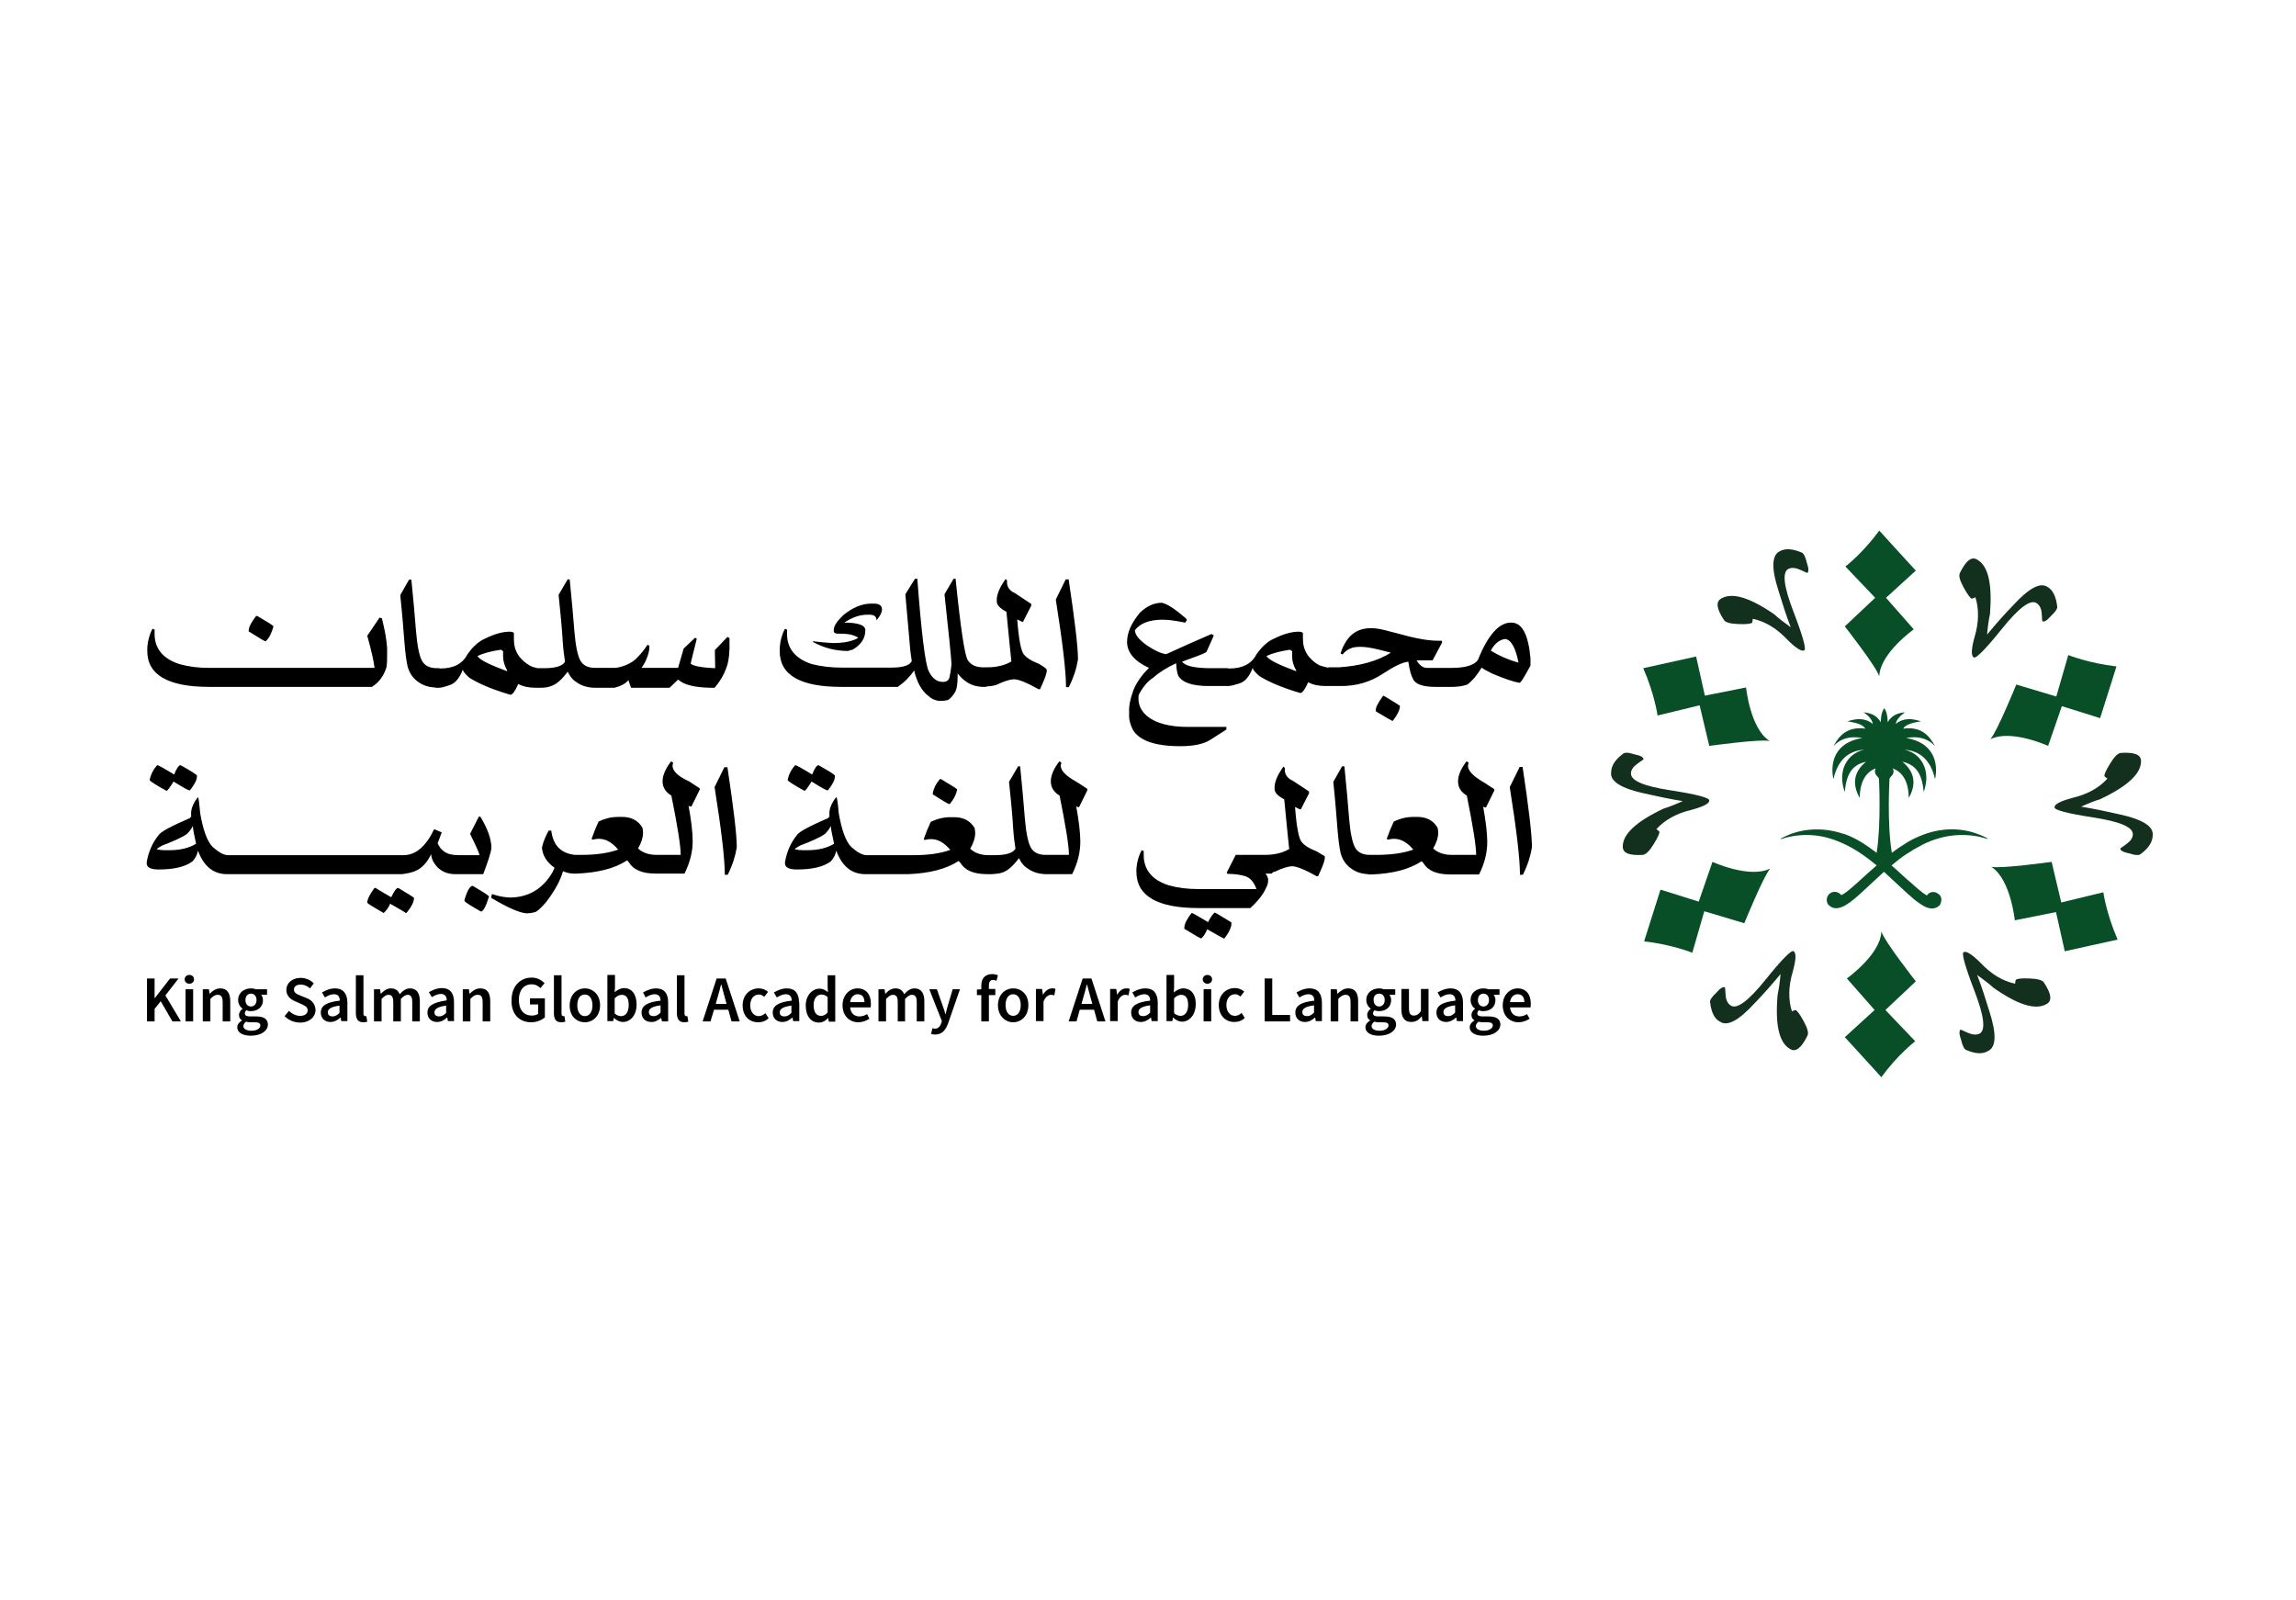 <svg width="231" height="161" viewBox="0 0 231 161" fill="none" xmlns="http://www.w3.org/2000/svg">
<path d="M17.111 98.434L15.583 100.403H15.554V98.434H14.79V102.754H15.554V101.49L16.171 100.726L17.346 102.754H18.199L16.641 100.138L17.964 98.434H17.111Z" fill="black"/>
<path d="M19.433 99.519H18.669V102.752H19.433V99.519Z" fill="black"/>
<path d="M19.051 98.08C18.787 98.08 18.581 98.256 18.581 98.521C18.581 98.785 18.787 98.962 19.051 98.962C19.316 98.962 19.521 98.785 19.521 98.521C19.521 98.256 19.316 98.08 19.051 98.08Z" fill="black"/>
<path d="M22.166 99.432C21.726 99.432 21.402 99.667 21.108 99.961H21.079L21.02 99.52H20.403V102.753H21.167V100.49C21.432 100.225 21.608 100.078 21.902 100.078C22.255 100.078 22.402 100.284 22.402 100.813V102.753H23.166V100.725C23.166 99.902 22.843 99.432 22.166 99.432Z" fill="black"/>
<path d="M25.752 102.253H25.164C24.782 102.253 24.635 102.136 24.635 101.959C24.635 101.812 24.694 101.724 24.782 101.636C24.929 101.695 25.076 101.724 25.223 101.724C25.898 101.724 26.457 101.342 26.457 100.607C26.457 100.372 26.369 100.196 26.281 100.078H26.868V99.52H25.722C25.605 99.461 25.428 99.432 25.252 99.432C24.576 99.432 23.959 99.843 23.959 100.607C23.959 100.989 24.165 101.313 24.4 101.46V101.489C24.223 101.607 24.047 101.842 24.047 102.106C24.047 102.371 24.165 102.547 24.341 102.635V102.665C24.047 102.841 23.871 103.076 23.871 103.341C23.871 103.899 24.458 104.193 25.223 104.193C26.281 104.193 26.957 103.693 26.957 103.047C26.927 102.488 26.516 102.253 25.752 102.253ZM25.252 99.961C25.575 99.961 25.81 100.196 25.81 100.607C25.81 101.019 25.546 101.254 25.252 101.254C24.929 101.254 24.694 101.019 24.694 100.607C24.694 100.196 24.929 99.961 25.252 99.961ZM25.311 103.693C24.811 103.693 24.488 103.517 24.488 103.223C24.488 103.076 24.576 102.929 24.752 102.782C24.87 102.812 25.017 102.841 25.193 102.841H25.634C26.016 102.841 26.192 102.929 26.192 103.164C26.192 103.458 25.84 103.693 25.311 103.693Z" fill="black"/>
<path d="M30.837 100.403L30.249 100.168C29.896 100.021 29.573 99.903 29.573 99.551C29.573 99.227 29.837 99.051 30.249 99.051C30.631 99.051 30.925 99.198 31.189 99.433L31.571 98.933C31.248 98.581 30.748 98.375 30.249 98.375C29.396 98.375 28.809 98.904 28.809 99.58C28.809 100.197 29.25 100.55 29.69 100.726L30.278 100.991C30.66 101.167 30.954 101.285 30.954 101.637C30.954 101.961 30.69 102.196 30.19 102.196C29.779 102.196 29.367 101.99 29.073 101.696L28.632 102.225C29.044 102.637 29.602 102.872 30.19 102.872C31.16 102.872 31.748 102.284 31.748 101.579C31.689 100.932 31.336 100.609 30.837 100.403Z" fill="black"/>
<path d="M33.717 99.432C33.188 99.432 32.747 99.637 32.394 99.843L32.688 100.343C32.982 100.166 33.276 100.019 33.599 100.019C34.04 100.019 34.187 100.313 34.187 100.666C32.864 100.813 32.276 101.166 32.276 101.871C32.276 102.429 32.658 102.812 33.246 102.812C33.628 102.812 33.952 102.635 34.245 102.371H34.275L34.334 102.723H34.951V100.813C34.922 99.931 34.51 99.432 33.717 99.432ZM34.157 101.9C33.922 102.136 33.717 102.253 33.452 102.253C33.188 102.253 32.982 102.136 32.982 101.842C32.982 101.518 33.276 101.283 34.157 101.166V101.9Z" fill="black"/>
<path d="M36.744 102.224C36.656 102.224 36.568 102.165 36.568 101.96V98.109H35.804V101.93C35.804 102.489 36.01 102.841 36.539 102.841C36.715 102.841 36.862 102.812 36.95 102.782L36.862 102.224C36.803 102.224 36.774 102.224 36.744 102.224Z" fill="black"/>
<path d="M41.476 100.813V102.753H42.24V100.725C42.24 99.902 41.917 99.432 41.241 99.432C40.83 99.432 40.506 99.696 40.212 100.019C40.065 99.667 39.801 99.432 39.331 99.432C38.919 99.432 38.625 99.667 38.331 99.961H38.302L38.243 99.52H37.626V102.753H38.39V100.49C38.655 100.225 38.86 100.078 39.066 100.078C39.419 100.078 39.566 100.284 39.566 100.813V102.753H40.33V100.49C40.594 100.225 40.8 100.078 41.006 100.078C41.329 100.078 41.476 100.284 41.476 100.813Z" fill="black"/>
<path d="M43.004 101.871C43.004 102.43 43.386 102.812 43.974 102.812C44.356 102.812 44.679 102.635 44.973 102.371H45.003L45.062 102.723H45.679V100.813C45.679 99.902 45.267 99.402 44.474 99.402C43.945 99.402 43.504 99.608 43.151 99.814L43.445 100.313C43.739 100.137 44.033 99.99 44.356 99.99C44.797 99.99 44.944 100.284 44.944 100.637C43.563 100.842 43.004 101.195 43.004 101.871ZM44.885 101.166V101.901C44.65 102.136 44.444 102.253 44.18 102.253C43.915 102.253 43.709 102.136 43.709 101.842C43.739 101.489 44.033 101.283 44.885 101.166Z" fill="black"/>
<path d="M48.324 99.432C47.883 99.432 47.56 99.667 47.266 99.961H47.236L47.178 99.52H46.56V102.753H47.325V100.49C47.589 100.225 47.766 100.078 48.059 100.078C48.412 100.078 48.559 100.284 48.559 100.813V102.753H49.323V100.725C49.323 99.902 49.029 99.432 48.324 99.432Z" fill="black"/>
<path d="M53.438 102.842C54.025 102.842 54.525 102.607 54.819 102.343V100.432H53.32V101.05H54.143V101.99C53.996 102.108 53.761 102.166 53.526 102.166C52.673 102.166 52.203 101.579 52.203 100.579C52.203 99.609 52.703 99.022 53.496 99.022C53.908 99.022 54.143 99.198 54.378 99.404L54.789 98.904C54.525 98.64 54.084 98.346 53.496 98.346C52.35 98.346 51.468 99.198 51.468 100.609C51.41 102.049 52.291 102.842 53.438 102.842Z" fill="black"/>
<path d="M56.465 102.841C56.642 102.841 56.759 102.812 56.877 102.782L56.788 102.224C56.73 102.224 56.7 102.224 56.671 102.224C56.583 102.224 56.495 102.165 56.495 101.96V98.109H55.73V101.93C55.73 102.489 55.907 102.841 56.465 102.841Z" fill="black"/>
<path d="M58.845 102.841C59.639 102.841 60.374 102.224 60.374 101.136C60.374 100.049 59.639 99.432 58.845 99.432C58.052 99.432 57.317 100.049 57.317 101.136C57.288 102.224 58.022 102.841 58.845 102.841ZM58.845 100.049C59.316 100.049 59.609 100.49 59.609 101.136C59.609 101.783 59.316 102.224 58.845 102.224C58.375 102.224 58.081 101.783 58.081 101.136C58.081 100.49 58.346 100.049 58.845 100.049Z" fill="black"/>
<path d="M61.755 102.4C62.049 102.665 62.372 102.812 62.666 102.812C63.401 102.812 64.048 102.165 64.048 101.048C64.048 100.049 63.577 99.403 62.784 99.403C62.461 99.403 62.108 99.579 61.843 99.814L61.873 99.285V98.08H61.109V102.724H61.696L61.755 102.4ZM61.843 100.431C62.078 100.196 62.314 100.079 62.549 100.079C63.048 100.079 63.254 100.461 63.254 101.107C63.254 101.842 62.931 102.224 62.49 102.224C62.314 102.224 62.078 102.165 61.843 101.96V100.431Z" fill="black"/>
<path d="M66.517 102.4L66.605 102.753H67.222V100.842C67.222 99.931 66.811 99.432 66.017 99.432C65.517 99.432 65.047 99.637 64.695 99.843L64.959 100.343C65.253 100.166 65.547 100.019 65.87 100.019C66.311 100.019 66.458 100.313 66.458 100.666C65.135 100.813 64.548 101.166 64.548 101.871C64.548 102.429 64.93 102.812 65.517 102.812C65.87 102.841 66.223 102.635 66.517 102.4ZM65.282 101.812C65.282 101.489 65.576 101.254 66.458 101.136V101.871C66.223 102.106 66.017 102.224 65.753 102.224C65.488 102.224 65.282 102.106 65.282 101.812Z" fill="black"/>
<path d="M69.044 102.224C68.956 102.224 68.868 102.165 68.868 101.96V98.109H68.104V101.93C68.104 102.489 68.309 102.841 68.838 102.841C69.015 102.841 69.162 102.812 69.25 102.782L69.162 102.224C69.103 102.224 69.074 102.224 69.044 102.224Z" fill="black"/>
<path d="M71.836 101.578H73.276L73.6 102.754H74.422L73.012 98.434H72.101L70.69 102.754H71.484L71.836 101.578ZM72.159 100.462C72.306 99.991 72.424 99.521 72.541 99.051H72.571C72.689 99.521 72.835 100.021 72.953 100.462L73.1 100.991H72.013L72.159 100.462Z" fill="black"/>
<path d="M77.009 101.93C76.833 102.077 76.597 102.224 76.333 102.224C75.833 102.224 75.481 101.783 75.481 101.136C75.481 100.49 75.833 100.049 76.362 100.049C76.568 100.049 76.715 100.137 76.891 100.284L77.273 99.784C77.038 99.579 76.745 99.432 76.333 99.432C75.481 99.432 74.717 100.049 74.717 101.136C74.717 102.224 75.392 102.841 76.274 102.841C76.656 102.841 77.038 102.723 77.332 102.429L77.009 101.93Z" fill="black"/>
<path d="M80.388 100.842C80.388 99.931 79.976 99.432 79.183 99.432C78.654 99.432 78.213 99.637 77.86 99.843L78.154 100.343C78.448 100.166 78.742 100.019 79.065 100.019C79.506 100.019 79.653 100.313 79.653 100.666C78.331 100.813 77.743 101.166 77.743 101.871C77.743 102.429 78.125 102.812 78.713 102.812C79.095 102.812 79.418 102.635 79.712 102.371H79.741L79.8 102.723H80.417V100.842H80.388ZM79.624 101.9C79.388 102.136 79.183 102.253 78.918 102.253C78.654 102.253 78.448 102.136 78.448 101.842C78.448 101.518 78.742 101.283 79.624 101.166V101.9Z" fill="black"/>
<path d="M84.034 102.753V98.109H83.269V99.285L83.299 99.814C83.034 99.608 82.829 99.461 82.447 99.461C81.741 99.461 81.065 100.108 81.065 101.166C81.065 102.224 81.594 102.871 82.388 102.871C82.74 102.871 83.064 102.694 83.299 102.43H83.328L83.387 102.782H84.034V102.753ZM83.269 101.842C83.064 102.106 82.858 102.195 82.594 102.195C82.123 102.195 81.859 101.813 81.859 101.107C81.859 100.431 82.211 100.049 82.623 100.049C82.829 100.049 83.064 100.108 83.269 100.314V101.842Z" fill="black"/>
<path d="M87.237 102.018C87.001 102.165 86.766 102.253 86.472 102.253C85.943 102.253 85.591 101.93 85.532 101.342H87.589C87.619 101.254 87.619 101.107 87.619 100.96C87.619 100.049 87.148 99.432 86.267 99.432C85.503 99.432 84.768 100.078 84.768 101.136C84.768 102.194 85.473 102.841 86.355 102.841C86.766 102.841 87.148 102.694 87.472 102.488L87.237 102.018ZM86.296 100.019C86.737 100.019 86.972 100.313 86.972 100.813H85.532C85.591 100.313 85.914 100.019 86.296 100.019Z" fill="black"/>
<path d="M90.293 102.753H91.058V100.49C91.322 100.225 91.528 100.078 91.734 100.078C92.086 100.078 92.233 100.284 92.233 100.813V102.753H92.997V100.725C92.997 99.902 92.674 99.432 91.998 99.432C91.587 99.432 91.263 99.696 90.969 100.019C90.823 99.667 90.558 99.432 90.088 99.432C89.676 99.432 89.353 99.667 89.088 99.961H89.059L89 99.52H88.383V102.753H89.147V100.49C89.412 100.225 89.617 100.078 89.823 100.078C90.176 100.078 90.323 100.284 90.323 100.813V102.753H90.293Z" fill="black"/>
<path d="M94.701 102.929C94.584 103.252 94.407 103.487 94.055 103.487C93.967 103.487 93.878 103.458 93.82 103.428L93.673 104.016C93.79 104.046 93.908 104.075 94.084 104.075C94.79 104.075 95.142 103.634 95.407 102.899L96.582 99.519H95.848L95.377 101.107C95.289 101.401 95.201 101.724 95.142 102.018H95.113C95.025 101.694 94.936 101.401 94.819 101.107L94.26 99.519H93.496L94.76 102.723L94.701 102.929Z" fill="black"/>
<path d="M98.728 99.168V99.52L98.287 99.55V100.108H98.728V102.753H99.492V100.108H100.138V99.491H99.492V99.138C99.492 98.756 99.639 98.58 99.903 98.58C100.021 98.58 100.138 98.609 100.256 98.668L100.403 98.11C100.256 98.051 100.05 97.992 99.815 97.992C99.022 98.022 98.728 98.492 98.728 99.168Z" fill="black"/>
<path d="M101.932 99.432C101.139 99.432 100.404 100.049 100.404 101.136C100.404 102.194 101.139 102.841 101.932 102.841C102.726 102.841 103.46 102.224 103.46 101.136C103.49 100.049 102.755 99.432 101.932 99.432ZM101.932 102.194C101.462 102.194 101.168 101.753 101.168 101.107C101.168 100.46 101.462 100.019 101.932 100.019C102.402 100.019 102.696 100.46 102.696 101.107C102.696 101.783 102.402 102.194 101.932 102.194Z" fill="black"/>
<path d="M104.929 100.078L104.841 99.49H104.224V102.723H104.988V100.754C105.194 100.255 105.488 100.078 105.752 100.078C105.899 100.078 105.958 100.108 106.076 100.137L106.193 99.49C106.105 99.432 105.988 99.432 105.841 99.432C105.517 99.432 105.165 99.667 104.929 100.078Z" fill="black"/>
<path d="M108.927 98.434L107.517 102.754H108.31L108.633 101.578H110.074L110.397 102.754H111.22L109.809 98.434H108.927ZM108.81 100.991L108.957 100.462C109.104 99.991 109.221 99.521 109.339 99.051H109.368C109.486 99.521 109.633 100.021 109.75 100.462L109.897 100.991H108.81Z" fill="black"/>
<path d="M112.395 100.078L112.307 99.49H111.689V102.723H112.454V100.754C112.659 100.255 112.953 100.078 113.218 100.078C113.365 100.078 113.423 100.108 113.541 100.137L113.659 99.49C113.57 99.432 113.453 99.432 113.306 99.432C112.953 99.432 112.63 99.667 112.395 100.078Z" fill="black"/>
<path d="M115.246 99.432C114.717 99.432 114.276 99.637 113.923 99.843L114.217 100.343C114.511 100.166 114.805 100.019 115.128 100.019C115.569 100.019 115.716 100.313 115.716 100.666C114.393 100.813 113.805 101.166 113.805 101.871C113.805 102.429 114.187 102.812 114.775 102.812C115.157 102.812 115.481 102.635 115.775 102.371H115.804L115.863 102.723H116.48V100.813C116.451 99.931 116.068 99.432 115.246 99.432ZM115.716 101.871C115.481 102.106 115.275 102.224 115.01 102.224C114.746 102.224 114.54 102.106 114.54 101.812C114.54 101.489 114.834 101.254 115.716 101.136V101.871Z" fill="black"/>
<path d="M119.037 99.432C118.714 99.432 118.361 99.608 118.097 99.844L118.126 99.314V98.08H117.362V102.724H117.95L118.008 102.371H118.038C118.302 102.636 118.626 102.783 118.92 102.783C119.625 102.783 120.301 102.136 120.301 101.019C120.33 100.079 119.86 99.432 119.037 99.432ZM118.773 102.195C118.596 102.195 118.361 102.136 118.126 101.93V100.431C118.361 100.196 118.596 100.079 118.831 100.079C119.331 100.079 119.537 100.461 119.537 101.107C119.537 101.813 119.213 102.195 118.773 102.195Z" fill="black"/>
<path d="M121.477 98.08C121.213 98.08 121.007 98.256 121.007 98.521C121.007 98.785 121.213 98.962 121.477 98.962C121.742 98.962 121.947 98.785 121.947 98.521C121.947 98.256 121.742 98.08 121.477 98.08Z" fill="black"/>
<path d="M121.859 99.519H121.094V102.752H121.859V99.519Z" fill="black"/>
<path d="M124.239 102.194C123.739 102.194 123.387 101.754 123.387 101.107C123.387 100.46 123.739 100.02 124.268 100.02C124.474 100.02 124.621 100.108 124.797 100.255L125.18 99.755C124.944 99.549 124.65 99.402 124.239 99.402C123.387 99.402 122.623 100.02 122.623 101.107C122.623 102.165 123.299 102.812 124.18 102.812C124.562 102.812 124.944 102.694 125.238 102.4L124.915 101.901C124.739 102.077 124.504 102.194 124.239 102.194Z" fill="black"/>
<path d="M128.001 98.434H127.237V102.754H129.794V102.107H128.001V98.434Z" fill="black"/>
<path d="M131.763 99.432C131.234 99.432 130.793 99.637 130.441 99.843L130.734 100.343C131.028 100.166 131.322 100.019 131.646 100.019C132.086 100.019 132.233 100.313 132.233 100.666C130.911 100.813 130.323 101.166 130.323 101.871C130.323 102.429 130.705 102.812 131.293 102.812C131.675 102.812 131.998 102.635 132.292 102.371H132.322L132.38 102.723H132.998V100.813C132.968 99.931 132.586 99.432 131.763 99.432ZM132.204 101.871C131.969 102.106 131.763 102.224 131.499 102.224C131.234 102.224 131.028 102.106 131.028 101.812C131.028 101.489 131.322 101.254 132.204 101.136V101.871Z" fill="black"/>
<path d="M135.643 99.432C135.202 99.432 134.879 99.667 134.585 99.961H134.555L134.497 99.52H133.879V102.753H134.644V100.49C134.908 100.225 135.084 100.078 135.378 100.078C135.731 100.078 135.878 100.284 135.878 100.813V102.753H136.642V100.725C136.642 99.902 136.348 99.432 135.643 99.432Z" fill="black"/>
<path d="M139.258 102.253H138.67C138.288 102.253 138.141 102.136 138.141 101.959C138.141 101.812 138.2 101.724 138.288 101.636C138.435 101.695 138.582 101.724 138.729 101.724C139.405 101.724 139.963 101.342 139.963 100.607C139.963 100.372 139.875 100.196 139.787 100.078H140.375V99.52H139.229C139.082 99.461 138.935 99.432 138.758 99.432C138.082 99.432 137.465 99.843 137.465 100.607C137.465 100.989 137.671 101.313 137.906 101.46V101.489C137.73 101.607 137.553 101.842 137.553 102.106C137.553 102.371 137.671 102.547 137.847 102.635V102.665C137.553 102.841 137.377 103.076 137.377 103.341C137.377 103.899 137.965 104.193 138.729 104.193C139.787 104.193 140.463 103.693 140.463 103.047C140.434 102.488 140.022 102.253 139.258 102.253ZM138.758 99.961C139.082 99.961 139.317 100.196 139.317 100.607C139.317 101.019 139.052 101.254 138.758 101.254C138.435 101.254 138.2 101.019 138.2 100.607C138.17 100.196 138.435 99.961 138.758 99.961ZM138.817 103.693C138.317 103.693 137.994 103.517 137.994 103.223C137.994 103.076 138.082 102.929 138.259 102.782C138.376 102.812 138.523 102.841 138.7 102.841H139.14C139.522 102.841 139.699 102.929 139.699 103.164C139.699 103.429 139.346 103.693 138.817 103.693Z" fill="black"/>
<path d="M142.961 101.724C142.726 102.047 142.52 102.165 142.256 102.165C141.903 102.165 141.756 101.959 141.756 101.43V99.49H140.992V101.518C140.992 102.341 141.286 102.811 141.991 102.811C142.432 102.811 142.755 102.606 143.02 102.253H143.049L143.108 102.723H143.725V99.49H142.961V101.724Z" fill="black"/>
<path d="M145.959 99.432C145.43 99.432 144.989 99.637 144.636 99.843L144.93 100.343C145.224 100.166 145.518 100.019 145.841 100.019C146.282 100.019 146.429 100.313 146.429 100.666C145.106 100.813 144.519 101.166 144.519 101.871C144.519 102.429 144.901 102.812 145.488 102.812C145.871 102.812 146.194 102.635 146.488 102.371H146.517L146.576 102.723H147.193V100.813C147.164 99.931 146.752 99.432 145.959 99.432ZM146.4 101.871C146.164 102.106 145.959 102.224 145.694 102.224C145.43 102.224 145.224 102.106 145.224 101.812C145.224 101.489 145.518 101.254 146.4 101.136V101.871Z" fill="black"/>
<path d="M149.75 102.253H149.162C148.78 102.253 148.633 102.136 148.633 101.959C148.633 101.812 148.692 101.724 148.78 101.636C148.927 101.695 149.074 101.724 149.221 101.724C149.897 101.724 150.455 101.342 150.455 100.607C150.455 100.372 150.367 100.196 150.279 100.078H150.866V99.52H149.72C149.603 99.461 149.426 99.432 149.25 99.432C148.574 99.432 147.957 99.843 147.957 100.607C147.957 100.989 148.163 101.313 148.398 101.46V101.489C148.221 101.607 148.045 101.842 148.045 102.106C148.045 102.371 148.163 102.547 148.339 102.635V102.665C148.045 102.841 147.869 103.076 147.869 103.341C147.869 103.899 148.456 104.193 149.221 104.193C150.279 104.193 150.955 103.693 150.955 103.047C150.925 102.488 150.514 102.253 149.75 102.253ZM149.25 99.961C149.573 99.961 149.808 100.196 149.808 100.607C149.808 101.019 149.544 101.254 149.25 101.254C148.927 101.254 148.692 101.019 148.692 100.607C148.692 100.196 148.927 99.961 149.25 99.961ZM149.309 103.693C148.809 103.693 148.486 103.517 148.486 103.223C148.486 103.076 148.574 102.929 148.75 102.782C148.868 102.812 149.015 102.841 149.191 102.841H149.632C150.014 102.841 150.19 102.929 150.19 103.164C150.19 103.429 149.838 103.693 149.309 103.693Z" fill="black"/>
<path d="M152.689 99.432C151.925 99.432 151.19 100.078 151.19 101.136C151.19 102.194 151.895 102.841 152.777 102.841C153.188 102.841 153.571 102.694 153.894 102.488L153.629 102.018C153.394 102.165 153.159 102.253 152.865 102.253C152.336 102.253 151.983 101.93 151.925 101.342H153.982C154.011 101.254 154.011 101.107 154.011 100.96C154.011 100.049 153.541 99.432 152.689 99.432ZM151.925 100.813C151.983 100.284 152.336 100.019 152.689 100.019C153.13 100.019 153.365 100.313 153.365 100.813H151.925Z" fill="black"/>
<path d="M21.02 69.1H37.42C38.126 68.659 38.625 67.983 38.89 67.102C38.949 66.661 38.949 66.191 38.949 65.75C38.949 65.573 38.949 65.368 38.949 65.191C38.89 64.339 38.714 63.34 38.42 62.194L38.184 62.135L36.95 63.957C37.361 65.427 37.597 66.484 37.685 67.19H21.02C19.962 67.19 18.993 67.072 18.052 66.808C16.406 66.279 15.554 65.25 15.554 63.781V63.34L15.348 63.252C15.054 63.781 14.878 64.398 14.819 65.133V65.456C14.79 67.866 16.877 69.1 21.02 69.1Z" fill="black"/>
<path d="M27.516 63.017C27.457 62.9 26.928 62.576 25.87 61.959C25.84 61.959 25.782 61.959 25.752 61.988C25.282 62.606 25.018 63.076 25.018 63.487V63.517C26.076 64.193 26.634 64.516 26.722 64.516C27.075 64.222 27.31 63.722 27.516 63.017Z" fill="black"/>
<path d="M73.041 67.279C73.247 66.808 73.365 66.162 73.394 65.28V64.193L73.188 64.075L71.924 65.398L71.954 67.22C70.514 67.161 69.691 66.985 69.485 66.75L70.102 64.251L69.926 64.163L68.78 65.251L68.221 67.19H64.547C64.812 66.808 65.018 66.426 65.135 66.044C65.282 65.692 65.341 65.309 65.341 64.957L65.135 64.869C64.812 65.398 64.4 65.868 63.96 66.309C63.489 66.72 62.843 67.043 61.961 67.19H60.139H59.874C59.14 67.19 58.64 66.926 58.375 66.426C58.111 65.927 57.905 64.927 57.788 63.487C57.67 62.018 57.523 60.284 57.317 58.285H57.112L56.201 59.843C56.406 61.812 56.553 63.37 56.612 64.487C56.671 65.339 56.759 66.044 56.847 66.573C56.583 67.014 55.877 67.22 54.76 67.22C54.672 67.22 54.584 67.22 54.496 67.22H54.084C53.82 67.161 53.585 67.102 53.35 66.985C52.262 66.368 51.704 65.486 51.704 64.34V63.693C51.704 63.634 51.586 63.575 51.322 63.546C50.558 63.546 49.735 63.781 48.853 64.222C48.206 64.487 47.589 65.016 47.001 65.868C46.531 66.779 45.62 67.249 44.327 67.249H44.239C44.209 67.249 44.209 67.22 44.209 67.22H43.945C43.21 67.22 42.71 66.955 42.446 66.456C42.181 65.956 41.976 64.957 41.858 63.517C41.74 62.047 41.594 60.313 41.388 58.315H41.153L40.271 59.872C40.477 61.841 40.594 63.399 40.682 64.516C40.771 65.662 40.888 66.485 41.006 67.043C41.212 67.778 41.594 68.278 42.123 68.63C42.563 68.954 43.122 69.13 43.768 69.16L43.798 69.189H44.004H44.121H44.18C44.386 69.189 44.738 69.101 45.238 68.924C45.796 68.748 46.237 68.219 46.56 67.367C46.59 67.543 46.796 67.808 47.236 68.19C48.177 68.778 49.529 69.365 51.351 69.894C51.557 69.894 51.821 69.542 52.145 68.807C52.615 69.071 53.203 69.189 53.908 69.189H53.938H54.055H54.202H54.378C54.819 69.189 55.172 69.13 55.466 69.013C55.995 68.836 56.524 68.366 57.112 67.573C57.347 68.043 57.641 68.425 58.052 68.66C58.493 68.983 59.081 69.16 59.757 69.189H59.933H60.08H61.814C62.431 69.042 62.931 68.778 63.225 68.425L63.489 69.189H66.017H67.369L68.221 68.366C68.809 68.895 69.897 69.16 71.484 69.189H71.895C72.453 68.542 72.806 67.925 73.041 67.279ZM50.998 67.514C49.323 66.897 48.353 66.426 48.059 66.044V65.985C48.618 65.721 49.382 65.515 50.352 65.368C50.44 65.368 50.528 65.427 50.616 65.515V66.044C50.616 66.514 50.763 66.985 51.028 67.455V67.514H50.998Z" fill="black"/>
<path d="M85.65 65.368L85.709 65.398C86.62 64.898 87.061 64.222 87.061 63.399C87.061 62.9 86.356 62.635 84.945 62.635C85.738 62.106 86.503 61.841 87.237 61.841H87.502C87.943 61.841 88.178 62.018 88.178 62.37H88.207C88.56 61.959 88.736 61.606 88.736 61.312C88.736 60.93 88.472 60.725 87.943 60.725H87.619C86.738 60.725 85.797 61.107 84.857 61.871C84.21 62.488 83.887 62.958 83.887 63.37V63.487C83.887 63.664 84.034 63.752 84.357 63.752H84.651C85.415 63.752 85.974 63.899 86.356 64.163C85.768 64.516 84.915 64.692 83.799 64.692C83.211 64.663 82.535 64.604 81.829 64.516L81.771 64.545V64.575C82.917 65.192 84.063 65.486 85.298 65.486C85.415 65.486 85.503 65.427 85.65 65.368Z" fill="black"/>
<path d="M84.65 69.101H90.323C90.969 68.66 91.528 68.102 91.968 67.455C92.262 68.66 92.733 69.513 93.438 70.041C93.761 70.335 94.173 70.512 94.643 70.512C94.878 70.512 95.113 70.482 95.378 70.424C95.613 70.277 95.848 70.012 96.054 69.689C96.259 69.365 96.347 68.807 96.347 68.013V67.749C96.965 68.543 97.7 68.983 98.522 69.072C98.669 69.101 98.816 69.101 98.993 69.101C98.993 69.101 98.993 69.101 99.022 69.101H99.169C99.169 69.101 99.169 69.101 99.198 69.072C99.551 69.042 99.874 69.013 100.256 68.895C100.991 68.543 101.55 68.366 101.961 68.337H102.02C102.461 68.337 103.284 68.66 104.489 69.336H104.636C104.988 68.572 105.223 68.013 105.282 67.69C105.312 67.632 105.312 67.543 105.312 67.455C105.312 67.396 105.312 67.338 105.282 67.308C105.135 67.161 104.871 66.985 104.518 66.779C103.754 66.485 103.254 66.162 102.99 65.809C102.725 65.457 102.49 64.31 102.343 62.312L102.813 62.547H102.931L103.754 60.931V60.754L102.108 59.667C101.579 59.432 101.314 59.05 101.314 58.579C101.314 58.52 101.314 58.432 101.314 58.373L101.168 58.256L101.05 58.432C100.55 59.167 100.286 59.814 100.286 60.313V60.519C100.286 60.872 100.609 61.195 101.256 61.548C101.55 64.604 101.726 66.279 101.755 66.544C101.05 66.956 100.227 67.132 99.316 67.132C99.228 67.132 99.14 67.132 99.051 67.132H98.963C98.846 67.132 98.699 67.132 98.493 67.102C97.964 67.014 97.582 66.779 97.347 66.368C97.053 65.868 96.641 63.164 96.142 58.227H95.936L95.025 59.784C95.466 63.811 95.701 66.162 95.73 66.808C95.671 67.426 95.583 67.867 95.525 68.16C95.436 68.454 95.231 68.601 94.878 68.601C94.261 68.601 93.79 68.249 93.438 67.514C93.085 66.779 92.703 63.693 92.292 58.227H92.056L91.087 59.784L91.498 64.428C91.557 65.28 91.645 65.986 91.733 66.515C91.498 66.956 90.822 67.161 89.676 67.161H84.65C83.592 67.161 82.622 67.044 81.682 66.808C80.036 66.279 79.184 65.251 79.184 63.781V63.34L78.978 63.252C78.684 63.781 78.508 64.398 78.449 65.133V65.457C78.419 67.896 80.477 69.101 84.65 69.101Z" fill="black"/>
<path d="M107.545 69.101C108.016 68.16 108.31 67.249 108.457 66.338C108.457 65.074 108.133 62.4 107.516 58.285H107.222L106.223 60.313C106.899 64.575 107.252 67.514 107.252 69.13H107.545V69.101Z" fill="black"/>
<path d="M139.081 67.808C140.286 67.014 141.139 66.603 141.697 66.574C141.815 67.455 141.991 68.014 142.167 68.308C142.403 68.837 143.167 69.101 144.43 69.101H146.135C146.694 69.101 147.193 69.013 147.634 68.866C147.899 68.66 148.134 68.425 148.369 68.161C148.575 67.896 148.81 67.573 149.074 67.161C149.192 67.279 149.574 67.485 150.162 67.779C151.425 68.308 152.336 68.602 152.865 68.69C153.012 68.69 153.365 68.102 153.982 66.956V66.25C153.777 63.84 153.13 62.635 152.072 62.635H152.013C150.808 62.635 149.691 63.899 148.692 66.397C148.31 66.926 147.428 67.191 146.047 67.191H145.841H143.549C143.167 67.191 142.814 66.926 142.52 66.427H144.137L145.106 64.604L145.048 64.457H144.607C143.637 64.457 142.256 64.193 140.492 63.693C140.286 63.635 139.904 63.546 139.346 63.399C138.788 63.252 138.317 63.194 137.935 63.194H137.906C136.907 63.194 136.113 63.576 135.555 64.34C135.231 64.81 134.996 65.28 134.879 65.751L135.084 65.839C135.466 65.339 136.025 65.075 136.73 65.075H136.965C137.377 65.075 137.935 65.163 138.67 65.339C139.405 65.516 139.816 65.633 139.934 65.662C138.611 66.485 136.907 66.985 134.732 67.132H133.644L133.615 67.161H133.585C133.292 67.103 132.998 67.014 132.733 66.926C131.646 66.309 131.087 65.427 131.087 64.281V63.693C131.087 63.635 130.97 63.576 130.705 63.546C129.941 63.546 129.118 63.782 128.236 64.222C127.59 64.487 126.973 65.016 126.385 65.868C125.915 66.779 125.003 67.249 123.71 67.249H123.563L123.534 67.22H121.829C120.36 67.22 119.419 67.044 119.008 66.662L118.92 66.574L119.537 66.338C120.712 65.927 121.33 65.662 121.388 65.574L122.123 63.928L121.888 63.782C120.242 64.487 118.743 65.163 117.333 65.809C116.833 65.751 116.186 65.457 115.393 64.928C114.57 64.34 114.188 63.84 114.188 63.399C114.717 62.694 115.657 62.341 116.98 62.341C117.509 62.341 118.244 62.429 119.214 62.635H119.243L119.419 62.371L119.331 62.224C118.244 61.283 117.45 60.754 116.892 60.637C116.128 60.637 115.393 60.96 114.687 61.636C113.835 62.665 113.394 63.635 113.394 64.575C113.394 65.633 114.129 66.515 115.599 67.191C114.776 68.014 114.247 68.807 113.982 69.571C113.718 70.335 113.6 70.953 113.6 71.335V72.158C113.629 72.54 113.747 72.951 113.982 73.421C114.629 74.509 116.216 75.067 118.743 75.067C120.066 75.067 121.036 74.862 121.682 74.48L123.387 73.392V73.128H119.507C117.715 73.128 116.363 72.775 115.481 72.099C114.864 71.599 114.541 71.011 114.541 70.277C114.541 70.159 114.541 70.012 114.57 69.895C115.011 69.072 115.481 68.513 116.01 68.19C116.627 67.632 117.391 67.161 118.332 66.721C118.361 67.338 118.449 67.749 118.538 67.955C118.92 68.66 119.948 69.013 121.594 69.013H123.269H123.593C123.798 69.013 124.151 68.925 124.71 68.749C125.268 68.572 125.709 68.043 126.032 67.191C126.062 67.367 126.267 67.632 126.708 68.014C127.649 68.602 129.001 69.189 130.823 69.718C131.028 69.718 131.293 69.366 131.616 68.631C132.087 68.895 132.674 69.013 133.38 69.013H133.409H133.703H133.85H134.82C136.436 69.042 137.876 68.602 139.081 67.808ZM151.425 64.281C152.013 64.34 152.483 65.133 152.777 66.662C151.719 66.368 150.808 65.956 149.985 65.457C150.367 64.751 150.838 64.369 151.425 64.281ZM130.382 67.514C128.707 66.897 127.737 66.427 127.443 66.044V65.986C128.001 65.721 128.765 65.516 129.735 65.369C129.823 65.369 129.912 65.427 130 65.516V66.044C130 66.515 130.147 66.985 130.411 67.455V67.514H130.382Z" fill="black"/>
<path d="M139.081 70.1C138.64 70.717 138.405 71.158 138.405 71.481C138.435 71.54 138.435 71.57 138.435 71.57C139.463 72.187 140.022 72.51 140.081 72.51H140.139C140.61 71.893 140.845 71.393 140.845 71.04C140.845 71.011 140.845 71.011 140.815 70.982C140.61 70.835 140.081 70.511 139.199 69.982C139.169 70.012 139.14 70.041 139.081 70.1Z" fill="black"/>
<path d="M17.523 77.919C16.523 77.302 15.936 76.978 15.818 76.978C15.436 77.39 15.171 77.89 15.054 78.477C15.142 78.624 15.7 78.977 16.759 79.565C16.847 79.535 17.082 79.242 17.464 78.624C18.404 79.212 18.933 79.506 19.051 79.506H19.11C19.58 78.918 19.815 78.448 19.815 78.095V78.037C19.815 77.948 19.286 77.596 18.169 76.978C17.993 76.978 17.758 77.302 17.523 77.919Z" fill="black"/>
<path d="M40.065 89.322C39.889 89.322 39.654 89.646 39.36 90.263C38.331 89.675 37.802 89.352 37.802 89.322C37.743 89.322 37.714 89.322 37.655 89.352C37.185 89.998 36.95 90.498 36.95 90.792V90.821C37.008 90.909 37.567 91.262 38.596 91.85C38.889 91.585 39.095 91.291 39.242 90.939V90.909C40.271 91.497 40.829 91.82 40.829 91.85L40.917 91.82C41.417 91.203 41.652 90.704 41.652 90.351V90.322C41.682 90.322 41.153 89.969 40.065 89.322Z" fill="black"/>
<path d="M49.441 85.325C49.441 84.414 49.059 83.356 48.324 82.151H48.177L47.295 83.885C47.912 85.148 48.236 85.854 48.236 86.03H46.149C45.502 86.03 45.032 85.913 44.709 85.677C44.386 85.472 44.18 85.178 44.033 84.825C44.209 84.384 44.327 84.032 44.444 83.738L43.68 83.415C42.857 85.148 41.828 86.03 40.594 86.03H31.189H30.895H27.163H26.869H22.872C22.49 86.001 21.99 85.736 21.402 85.207C20.844 84.649 20.432 83.503 20.138 81.798C20.05 80.74 19.962 80.211 19.933 80.211L19.874 80.24C19.433 80.828 19.227 81.357 19.227 81.798V82.092L19.257 82.151C19.139 82.21 19.11 82.268 19.11 82.298C17.199 83.121 16.171 83.679 15.965 84.002C15.348 84.766 14.936 85.677 14.76 86.736V86.853C14.76 87.265 15.171 87.47 15.965 87.47C17.493 87.47 18.64 87.206 19.374 86.647C19.668 86.324 19.845 85.971 19.903 85.619H19.933C20.52 87.176 21.49 87.941 22.842 87.941H26.869H27.163H30.895H31.189H40.447C40.917 87.882 41.329 87.794 41.652 87.676C42.328 87.441 42.916 86.882 43.357 85.971H43.386C43.386 86.148 43.445 86.383 43.592 86.677C44.062 87.5 44.767 87.911 45.708 87.941H45.855H46.208H48.618C49.088 86.677 49.382 85.825 49.441 85.325ZM17.052 85.531H16.553C16.288 85.531 16.053 85.501 15.789 85.442V85.413C15.818 85.354 15.994 85.237 16.318 85.06C17.552 84.59 18.375 84.208 18.787 83.914C19.022 83.679 19.257 83.415 19.404 83.091C19.404 83.356 19.521 83.944 19.727 84.884C18.992 85.325 18.11 85.531 17.052 85.531Z" fill="black"/>
<path d="M46.737 90.526V90.644C46.796 90.761 47.355 91.114 48.383 91.702C48.618 91.702 48.883 91.202 49.206 90.173C49.03 89.997 48.501 89.674 47.56 89.115C47.296 89.115 47.002 89.585 46.737 90.526Z" fill="black"/>
<path d="M67.662 77.037L67.721 76.713L67.515 76.596C66.957 77.331 66.663 78.006 66.663 78.594C66.663 79.211 66.957 79.682 67.545 80.034C68.162 83.091 68.485 85.09 68.485 86.001H66.34H66.075C65.282 86.001 64.665 85.795 64.194 85.354C64.517 84.796 64.694 84.267 64.694 83.826V83.679C64.694 83.591 64.665 83.444 64.635 83.267C64.194 82.533 63.518 82.18 62.578 82.18H62.196C61.549 82.18 60.903 82.327 60.227 82.65C59.962 83.209 59.727 83.796 59.521 84.384L59.609 84.472C59.844 84.413 60.08 84.384 60.256 84.384C60.932 84.384 61.578 84.737 62.196 85.472C61.196 85.824 59.991 86.001 58.522 86.001H58.022H57.846C56.435 85.854 55.642 85.031 55.465 83.561H55.201C54.877 84.149 54.642 84.707 54.525 85.266C54.584 86.059 54.995 86.735 55.789 87.294L55.612 87.705C54.613 89.439 53.144 90.292 51.263 90.292C50.675 90.262 50.087 90.145 49.499 89.939L49.411 90.321C51.086 91.32 52.262 91.82 52.938 91.879C53.202 91.879 53.496 91.849 53.819 91.761C53.996 91.732 54.378 91.408 54.936 90.762C55.818 89.616 56.376 88.587 56.641 87.647L56.876 87.735C57.141 87.823 57.405 87.882 57.699 87.882H57.787H58.052C60.197 87.793 61.872 87.353 63.077 86.559C63.107 86.559 63.166 86.618 63.283 86.765C63.724 87.499 64.606 87.882 65.958 87.882H66.134H66.398H68.867C69.426 86.765 69.69 85.677 69.69 84.619C69.69 83.708 69.543 82.533 69.279 81.063L69.484 81.151L69.573 81.122L70.396 79.447V79.3L69.308 78.594C68.191 78.095 67.662 77.536 67.662 77.037Z" fill="black"/>
<path d="M72.894 77.154L71.894 79.182C72.57 83.444 72.923 86.383 72.923 87.999H73.217C73.687 87.059 73.981 86.148 74.128 85.237C74.128 83.973 73.805 81.298 73.188 77.184H72.894V77.154Z" fill="black"/>
<path d="M81.711 77.919C80.712 77.302 80.124 76.978 80.007 76.978C79.624 77.39 79.36 77.89 79.242 78.477C79.331 78.624 79.889 78.977 80.947 79.565C81.035 79.535 81.27 79.242 81.652 78.624C82.593 79.212 83.122 79.506 83.24 79.506H83.298C83.769 78.918 84.004 78.448 84.004 78.095V78.037C84.004 77.948 83.445 77.596 82.358 76.978C82.181 76.978 81.946 77.302 81.711 77.919Z" fill="black"/>
<path d="M94.555 78.389C94.173 78.83 93.938 79.3 93.849 79.77V79.917C94.76 80.505 95.319 80.828 95.495 80.887H95.554C95.936 80.446 96.171 79.976 96.289 79.506V79.388C96.23 79.329 95.672 78.977 94.643 78.359C94.614 78.359 94.584 78.389 94.555 78.389Z" fill="black"/>
<path d="M106.722 77.037L106.781 76.713L106.575 76.596C106.017 77.331 105.723 78.006 105.723 78.594C105.723 79.211 106.017 79.682 106.604 80.034C107.222 83.091 107.545 85.09 107.545 86.001H105.458H105.194C104.459 86.001 103.959 85.736 103.695 85.237C103.43 84.737 103.225 83.738 103.107 82.297C102.989 80.828 102.842 79.094 102.637 77.095H102.431L101.52 78.653C101.726 80.622 101.873 82.18 101.931 83.297C101.99 84.149 102.078 84.854 102.167 85.383C101.902 85.824 101.197 86.03 100.08 86.03C99.992 86.03 99.903 86.03 99.815 86.03H99.757H99.492C98.698 86.03 98.081 85.824 97.611 85.383C97.934 84.825 98.111 84.296 98.111 83.855V83.708C98.111 83.62 98.081 83.473 98.052 83.297C97.611 82.562 96.935 82.209 95.995 82.209H95.612C94.966 82.209 94.319 82.356 93.643 82.68C93.379 83.238 93.144 83.826 92.938 84.413L93.026 84.502C93.261 84.443 93.496 84.413 93.673 84.413C94.349 84.413 94.995 84.766 95.612 85.501C94.613 85.854 93.408 86.03 91.939 86.03H91.41H91.116H87.119C86.737 86.001 86.237 85.736 85.649 85.207C85.091 84.649 84.679 83.502 84.385 81.798C84.297 80.74 84.209 80.211 84.15 80.211L84.091 80.24C83.651 80.828 83.445 81.357 83.445 81.798V82.092L83.474 82.15C83.357 82.209 83.327 82.268 83.327 82.297C81.417 83.12 80.388 83.679 80.183 84.002C79.565 84.766 79.154 85.677 78.978 86.735V86.853C78.978 87.264 79.389 87.47 80.183 87.47C81.711 87.47 82.857 87.206 83.592 86.647C83.886 86.324 84.062 85.971 84.121 85.618H84.15C84.738 87.176 85.708 87.94 87.06 87.94H91.086H91.38H91.41C93.555 87.852 95.23 87.411 96.435 86.618C96.465 86.618 96.524 86.706 96.641 86.823C97.082 87.558 97.964 87.94 99.316 87.94H99.433H99.58H99.786H99.815C100.227 87.911 100.579 87.882 100.873 87.764C101.402 87.588 101.931 87.117 102.519 86.324C102.725 86.794 103.048 87.176 103.46 87.411C103.901 87.735 104.488 87.911 105.164 87.94H105.341H105.488H107.868C108.427 86.823 108.691 85.736 108.691 84.678C108.691 83.767 108.544 82.591 108.28 81.122L108.485 81.21L108.574 81.181L109.397 79.505V79.358L108.309 78.653C107.28 78.095 106.722 77.536 106.722 77.037ZM81.241 85.53H80.741C80.476 85.53 80.241 85.501 79.977 85.442V85.413C80.006 85.354 80.183 85.237 80.506 85.06C81.74 84.59 82.563 84.208 82.975 83.914C83.21 83.679 83.445 83.414 83.592 83.091C83.592 83.356 83.709 83.943 83.915 84.884C83.18 85.325 82.299 85.53 81.241 85.53Z" fill="black"/>
<path d="M122.153 91.85C121.918 92.085 121.712 92.408 121.565 92.731C121.565 92.761 121.565 92.761 121.536 92.761C120.507 92.144 119.978 91.85 119.919 91.85L119.861 91.879C119.39 92.496 119.155 92.966 119.155 93.349V93.437C120.213 94.083 120.772 94.407 120.86 94.407C121.124 94.171 121.301 93.878 121.448 93.496H121.477C122.535 94.113 123.094 94.407 123.123 94.407H123.182C123.534 93.966 123.799 93.525 123.887 93.055V92.79C122.829 92.144 122.3 91.82 122.241 91.82H122.153V91.85Z" fill="black"/>
<path d="M132.469 85.648C131.704 85.354 131.205 85.031 130.94 84.678C130.676 84.355 130.441 83.179 130.294 81.181L130.764 81.416H130.881L131.704 79.799V79.623L130.059 78.536C129.53 78.301 129.265 77.918 129.265 77.448C129.265 77.389 129.265 77.301 129.265 77.243L129.118 77.125L129 77.301C128.501 78.036 128.236 78.683 128.236 79.182V79.388C128.236 79.741 128.56 80.064 129.206 80.417C129.5 83.473 129.676 85.149 129.706 85.413C129 85.825 128.178 86.001 127.266 86.001C127.178 86.001 127.09 86.001 127.002 86.001H124.327L123.416 87.794L123.505 87.911C124.21 87.911 124.798 87.999 125.297 88.146C125.797 88.323 126.15 88.734 126.414 89.439H120.536C119.478 89.439 118.508 89.322 117.568 89.058C115.922 88.528 115.069 87.5 115.069 86.03V85.619L114.864 85.531C114.57 86.06 114.393 86.677 114.335 87.382V87.706C114.335 90.115 116.421 91.35 120.565 91.35H125.797C126.444 90.762 126.943 90.174 127.266 89.557C127.355 89.381 127.443 89.204 127.502 89.058C127.56 88.91 127.59 88.734 127.59 88.528C127.59 88.323 127.502 88.117 127.325 87.882H127.942L128.089 87.735C128.148 87.706 128.207 87.706 128.236 87.706C128.971 87.353 129.53 87.177 129.941 87.147H130C130.441 87.147 131.264 87.47 132.469 88.146H132.616C132.968 87.382 133.203 86.824 133.262 86.501C133.291 86.442 133.291 86.354 133.291 86.265C133.291 86.207 133.291 86.148 133.262 86.118C133.086 86.03 132.821 85.854 132.469 85.648Z" fill="black"/>
<path d="M147.692 77.037L147.751 76.713L147.546 76.596C146.987 77.331 146.693 78.006 146.693 78.594C146.693 79.211 146.987 79.682 147.575 80.034C148.192 83.091 148.515 85.09 148.515 86.001H146.37H146.076C145.282 86.001 144.665 85.795 144.195 85.354C144.518 84.796 144.695 84.267 144.695 83.826V83.679C144.695 83.591 144.665 83.444 144.636 83.267C144.195 82.533 143.519 82.18 142.579 82.18H142.196C141.55 82.18 140.903 82.327 140.227 82.65C139.963 83.209 139.728 83.796 139.522 84.384L139.61 84.472C139.845 84.413 140.08 84.384 140.257 84.384C140.933 84.384 141.579 84.737 142.196 85.472C141.197 85.824 139.963 86.001 138.523 86.001H138.082H137.817C137.083 86.001 136.583 85.736 136.318 85.237C136.054 84.737 135.848 83.738 135.731 82.297C135.613 80.828 135.466 79.094 135.26 77.095H135.025L134.144 78.653C134.349 80.622 134.467 82.18 134.555 83.297C134.643 84.443 134.761 85.266 134.878 85.824C135.084 86.559 135.466 87.059 135.995 87.411C136.436 87.735 136.994 87.911 137.641 87.94L137.67 87.97H137.876H137.994H138.052C140.169 87.882 141.814 87.441 143.019 86.647C143.049 86.647 143.108 86.706 143.225 86.853C143.666 87.588 144.548 87.97 145.9 87.97H146.076H146.341H148.809C149.368 86.853 149.632 85.766 149.632 84.707C149.632 83.796 149.485 82.621 149.221 81.151L149.427 81.239L149.515 81.21L150.338 79.535V79.388L149.25 78.682C148.222 78.095 147.692 77.536 147.692 77.037Z" fill="black"/>
<path d="M153.189 77.154H152.895L151.896 79.182C152.571 83.444 152.924 86.383 152.924 87.999H153.218C153.688 87.059 153.982 86.148 154.129 85.237C154.129 83.944 153.806 81.269 153.189 77.154Z" fill="black"/>
<path d="M185.606 104.34C185.606 104.34 189.162 108.219 189.28 108.366C190.955 106.074 192.689 104.751 192.689 104.751L189.691 101.606L192.748 98.726C192.748 98.726 189.573 94.67 189.309 93.759C189.309 93.73 189.28 93.759 189.28 93.759C189.162 96.052 185.811 98.432 185.811 98.432L188.604 101.606L185.606 104.34Z" fill="#084F28"/>
<path d="M167.06 89.497C167.06 89.497 165.473 94.523 165.414 94.699C168.236 95.022 170.263 95.846 170.263 95.846L171.468 91.672L175.495 92.877C175.495 92.877 177.435 88.116 178.081 87.41V87.381C176.024 88.41 172.291 86.705 172.291 86.705L170.91 90.702L167.06 89.497Z" fill="#084F28"/>
<path d="M170.645 66.045C170.645 66.045 165.502 67.191 165.325 67.221C166.472 69.836 166.766 71.982 166.766 71.982L170.998 70.953L171.968 75.038C171.968 75.038 177.082 74.333 177.993 74.539C178.022 74.539 178.022 74.539 177.993 74.509C176.082 73.246 175.671 69.16 175.671 69.16L171.527 69.983L170.645 66.045Z" fill="#084F28"/>
<path d="M192.748 57.403C192.748 57.403 189.191 53.524 189.074 53.377C187.399 55.669 185.664 56.992 185.664 56.992L188.662 60.137L185.606 63.017C185.606 63.017 188.78 67.073 189.044 67.984C189.044 68.013 189.074 67.984 189.074 67.984C189.191 65.692 192.542 63.311 192.542 63.311L189.75 60.137L192.748 57.403Z" fill="#084F28"/>
<path d="M211.293 72.245C211.293 72.245 212.88 67.219 212.938 67.043C210.117 66.719 208.089 65.897 208.089 65.897L206.884 70.07L202.858 68.865C202.858 68.865 200.918 73.626 200.271 74.332V74.361C202.329 73.332 206.061 75.037 206.061 75.037L207.442 71.04L211.293 72.245Z" fill="#084F28"/>
<path d="M207.736 95.698C207.736 95.698 212.879 94.552 213.056 94.523C211.91 91.907 211.616 89.762 211.616 89.762L207.383 90.79L206.414 86.705C206.414 86.705 201.3 87.41 200.388 87.205C200.359 87.205 200.359 87.205 200.388 87.234C202.299 88.498 202.71 92.583 202.71 92.583L206.854 91.76L207.736 95.698Z" fill="#084F28"/>
<path d="M181.255 55.581C181.461 55.64 181.638 55.993 181.784 56.61C181.99 57.198 181.99 57.55 181.814 57.639C181.814 57.639 181.579 57.521 181.109 57.315C180.638 57.11 180.256 57.08 179.933 57.227C179.286 57.55 179.463 58.991 180.433 61.518C181.402 64.046 181.755 65.339 181.52 65.427C181.255 65.574 180.668 65.192 179.815 64.34C178.757 63.223 177.611 62.517 176.347 62.253C176.347 62.37 176.318 62.488 176.288 62.635C176.171 62.753 175.73 62.811 174.937 62.782C174.143 62.753 173.643 62.635 173.467 62.4C172.703 61.254 172.585 60.519 173.203 60.196C174.29 59.578 176.053 60.107 178.522 61.812C178.963 62.224 179.521 62.635 180.168 63.105C179.698 61.9 179.316 60.666 178.934 59.431C178.199 57.168 178.258 55.846 179.051 55.464C179.61 55.141 180.344 55.199 181.255 55.581Z" fill="#132F1D"/>
<path d="M163.298 75.83C163.445 75.683 163.827 75.683 164.445 75.889C165.062 76.007 165.356 76.183 165.356 76.389C165.356 76.389 165.15 76.536 164.738 76.83C164.327 77.124 164.092 77.447 164.092 77.799C164.062 78.534 165.385 79.093 168.06 79.504C170.734 79.916 172.027 80.268 171.968 80.533C171.968 80.856 171.351 81.15 170.176 81.473C168.677 81.826 167.501 82.473 166.649 83.413C166.737 83.472 166.855 83.56 166.943 83.648C167.002 83.795 166.796 84.236 166.384 84.912C165.973 85.588 165.62 85.941 165.297 85.999C163.916 86.088 163.24 85.823 163.269 85.147C163.269 83.913 164.621 82.649 167.354 81.356C167.913 81.179 168.589 80.915 169.294 80.592C168.03 80.386 166.766 80.121 165.473 79.827C163.151 79.328 162.005 78.622 162.093 77.741C162.093 77.035 162.505 76.418 163.298 75.83Z" fill="#132F1D"/>
<path d="M172.057 100.842C171.998 100.636 172.204 100.313 172.674 99.872C173.086 99.402 173.379 99.225 173.556 99.343C173.556 99.343 173.585 99.608 173.615 100.107C173.644 100.607 173.82 100.959 174.144 101.165C174.761 101.547 175.907 100.695 177.612 98.579C179.316 96.463 180.257 95.522 180.463 95.699C180.727 95.875 180.698 96.551 180.374 97.727C179.934 99.196 179.904 100.548 180.286 101.753C180.374 101.694 180.492 101.635 180.639 101.606C180.786 101.635 181.08 102.017 181.462 102.723C181.844 103.428 181.991 103.928 181.844 104.192C181.227 105.456 180.639 105.897 180.08 105.515C178.993 104.898 178.582 103.076 178.846 100.078C178.964 99.49 179.081 98.785 179.14 97.991C178.317 98.99 177.465 99.96 176.554 100.901C174.937 102.664 173.791 103.281 173.056 102.782C172.498 102.517 172.174 101.841 172.057 100.842Z" fill="#132F1D"/>
<path d="M197.832 105.632C197.626 105.574 197.45 105.221 197.303 104.604C197.097 104.016 197.097 103.663 197.273 103.575C197.273 103.575 197.508 103.693 197.979 103.898C198.449 104.104 198.831 104.133 199.154 103.987C199.801 103.663 199.625 102.223 198.655 99.695C197.685 97.168 197.332 95.875 197.567 95.787C197.832 95.64 198.42 96.022 199.272 96.874C200.33 97.991 201.476 98.696 202.74 98.961C202.74 98.843 202.769 98.726 202.799 98.579C202.916 98.461 203.357 98.402 204.151 98.432C204.944 98.461 205.444 98.579 205.62 98.814C206.384 99.96 206.502 100.695 205.885 101.018C204.797 101.635 203.034 101.106 200.565 99.372C200.124 98.961 199.566 98.549 198.919 98.079C199.389 99.284 199.772 100.518 200.154 101.753C200.888 104.016 200.83 105.338 200.036 105.721C199.478 106.073 198.713 106.014 197.832 105.632Z" fill="#132F1D"/>
<path d="M215.378 85.912C215.231 86.059 214.849 86.059 214.231 85.853C213.614 85.736 213.32 85.559 213.32 85.354C213.32 85.354 213.526 85.207 213.938 84.913C214.349 84.619 214.584 84.296 214.584 83.943C214.613 83.208 213.291 82.65 210.616 82.238C207.942 81.827 206.649 81.474 206.707 81.21C206.707 80.886 207.325 80.592 208.5 80.269C209.999 79.916 211.175 79.27 212.027 78.329C211.939 78.27 211.821 78.182 211.733 78.094C211.674 77.947 211.88 77.506 212.292 76.83C212.703 76.154 213.056 75.772 213.379 75.743C214.76 75.655 215.436 75.919 215.407 76.595C215.407 77.83 214.055 79.094 211.322 80.387C210.763 80.563 210.087 80.828 209.382 81.151C210.646 81.356 211.91 81.621 213.203 81.915C215.525 82.415 216.671 83.12 216.583 84.002C216.583 84.707 216.171 85.324 215.378 85.912Z" fill="#132F1D"/>
<path d="M206.973 60.99C207.031 61.195 206.826 61.519 206.355 61.96C205.944 62.43 205.65 62.606 205.474 62.489C205.474 62.489 205.444 62.224 205.415 61.724C205.386 61.225 205.209 60.872 204.886 60.666C204.269 60.284 203.123 61.137 201.418 63.253C199.713 65.369 198.773 66.309 198.567 66.133C198.303 65.957 198.332 65.281 198.655 64.105C199.096 62.636 199.125 61.284 198.743 60.079C198.655 60.137 198.538 60.196 198.391 60.226C198.244 60.196 197.95 59.814 197.568 59.109C197.186 58.403 197.039 57.933 197.186 57.639C197.803 56.375 198.391 55.935 198.949 56.317C200.037 56.934 200.448 58.756 200.213 61.754C200.095 62.342 199.978 63.047 199.919 63.841C200.742 62.841 201.594 61.871 202.505 60.931C204.122 59.167 205.268 58.55 206.003 59.05C206.532 59.344 206.855 60.02 206.973 60.99Z" fill="#132F1D"/>
<path d="M199.977 84.354C199.742 84.207 199.301 84.001 198.684 83.796C197.802 83.502 196.568 83.296 195.128 83.531C194.628 83.619 194.128 83.737 193.57 83.943C193.511 83.972 193.482 83.972 193.423 84.001C193.158 84.09 192.865 84.237 192.6 84.354C192.365 84.472 192.13 84.589 191.895 84.736C191.366 85.059 190.837 85.412 190.337 85.794C189.837 82.826 190.102 78.359 190.102 78.359C190.19 78.094 190.396 78.065 190.484 77.771C190.572 77.536 190.425 77.3 190.425 77.3C191.424 77.683 192.012 78.594 192.042 80.269C192.776 78.976 192.718 77.712 191.395 76.624C192.453 76.889 193.364 77.447 193.541 79.681C194.305 77.594 193.364 75.802 191.601 75.419C193.158 75.537 194.246 76.448 194.687 78.388C195.039 76.713 194.51 74.685 191.777 74.244C192.894 74.038 193.893 74.215 194.687 75.067C194.07 73.921 193.217 73.068 191.483 73.303C191.66 72.951 192.247 72.716 193.276 72.569C192.365 72.275 191.513 72.187 190.719 72.833C190.807 72.392 191.16 72.01 191.66 71.658C190.984 71.716 190.308 71.951 189.926 72.657C189.896 72.069 189.837 71.599 189.573 71.246C189.455 71.422 189.367 71.628 189.308 71.863C189.25 72.098 189.25 72.363 189.22 72.657C188.838 71.951 188.162 71.716 187.486 71.658C187.986 71.981 188.338 72.363 188.427 72.833C187.633 72.187 186.751 72.275 185.87 72.569C186.898 72.716 187.486 72.951 187.662 73.303C185.928 73.068 185.076 73.921 184.459 75.067C185.252 74.215 186.252 74.038 187.369 74.244C184.606 74.685 184.106 76.713 184.459 78.388C184.9 76.448 185.958 75.537 187.545 75.419C185.781 75.831 184.841 77.594 185.605 79.681C185.781 77.418 186.693 76.889 187.751 76.624C186.428 77.683 186.369 78.976 187.104 80.269C187.133 78.594 187.751 77.653 188.721 77.3C188.721 77.3 188.574 77.536 188.662 77.771C188.75 78.065 188.956 78.094 189.044 78.359C189.044 78.359 189.279 82.855 188.809 85.794C187.809 85.03 186.781 84.354 185.752 83.972C185.635 83.913 185.488 83.884 185.37 83.855C184.312 83.502 183.313 83.414 182.46 83.443C181.079 83.502 180.05 83.913 179.463 84.207C179.345 84.266 179.257 84.325 179.169 84.354C179.139 84.384 179.169 84.413 179.198 84.413C179.286 84.384 179.374 84.354 179.463 84.325C180.521 84.031 181.52 83.943 182.46 84.031C183.489 84.119 184.459 84.413 185.37 84.824C186.634 85.383 187.78 86.206 188.809 87.058C187.339 88.322 186.105 89.586 185.37 89.997C185.341 90.026 185.282 90.026 185.252 90.056C185.076 89.821 184.753 89.674 184.43 89.733C184.136 89.791 183.901 90.026 183.812 90.32C183.754 90.585 183.812 90.879 183.959 91.026C184.371 91.437 184.812 91.437 185.341 91.231C186.34 90.82 187.604 89.468 189.161 88.057C189.279 87.94 189.426 87.822 189.543 87.705C189.69 87.822 189.808 87.94 189.926 88.057C190.631 88.704 191.277 89.321 191.865 89.85C192.1 90.056 192.336 90.262 192.571 90.467C192.923 90.761 193.247 90.967 193.541 91.143C194.128 91.467 194.657 91.496 195.098 91.114C195.128 91.085 195.157 91.085 195.157 91.055C195.245 90.967 195.363 90.614 195.304 90.35C195.275 90.203 195.186 90.056 195.069 89.968C194.951 89.88 194.834 89.791 194.687 89.762C194.334 89.674 194.04 89.821 193.864 90.085C193.776 90.026 193.658 89.968 193.541 89.88C193.276 89.674 192.923 89.409 192.571 89.086C192.365 88.88 192.13 88.675 191.865 88.469C191.395 88.028 190.866 87.558 190.308 87.058C190.807 86.647 191.307 86.235 191.865 85.882C192.1 85.736 192.336 85.589 192.571 85.442C192.894 85.265 193.217 85.089 193.541 84.913C194.04 84.677 194.54 84.472 195.098 84.325C196.215 84.001 197.391 83.913 198.654 84.09C199.066 84.148 199.507 84.266 199.918 84.384C200.006 84.413 200.006 84.354 199.977 84.354Z" fill="#084F28"/>
</svg>
